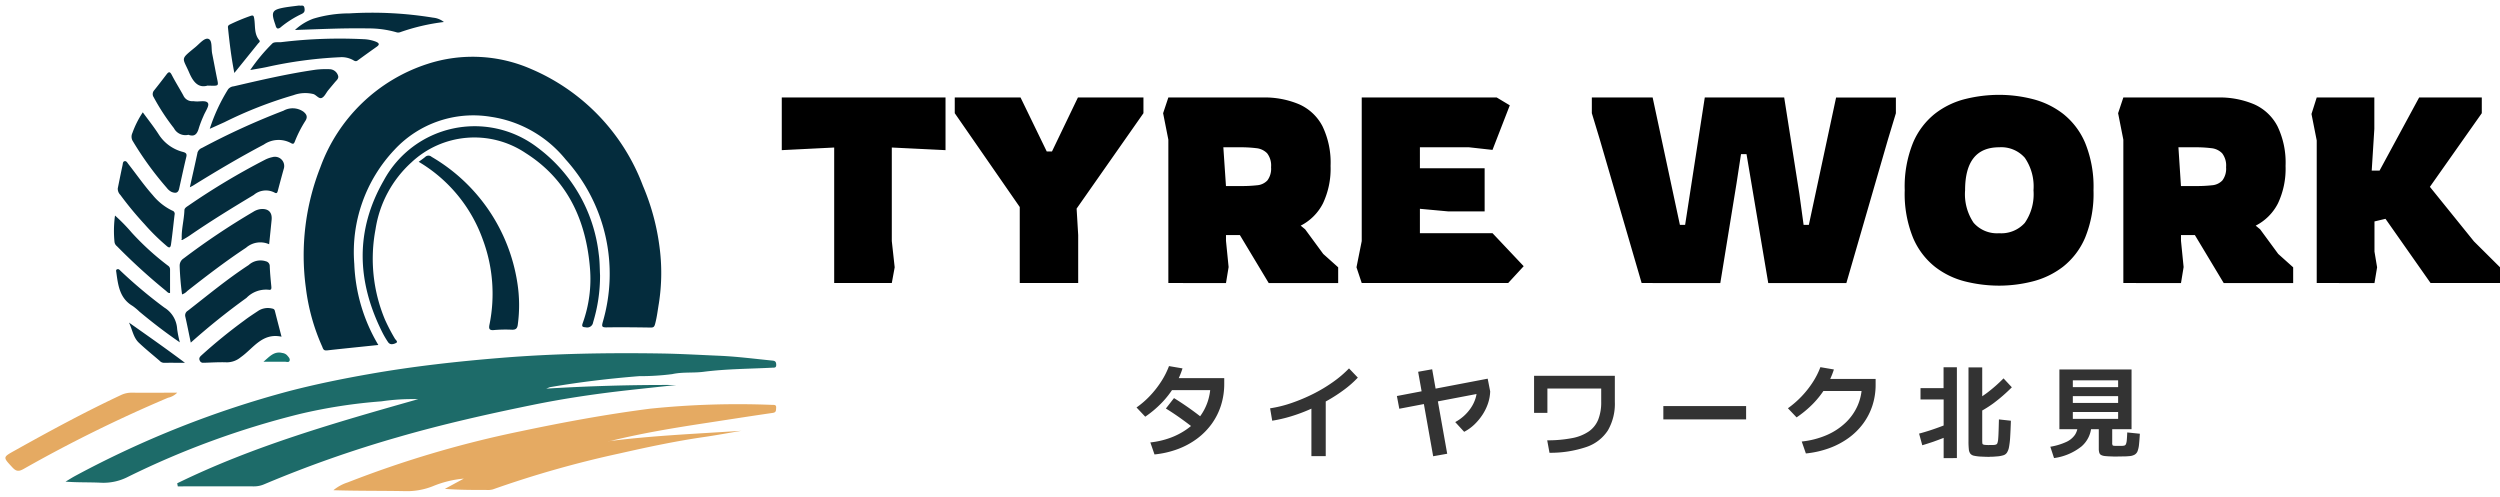 <svg xmlns="http://www.w3.org/2000/svg" width="229.978" height="45.682" viewBox="0 0 229.978 45.682">
  <g id="グループ_34513" data-name="グループ 34513" transform="translate(-211.504 -406.492)">
    <g id="グループ_21495" data-name="グループ 21495" transform="translate(212 407)">
      <path id="合体_1" data-name="合体 1" d="M4.2,32.678c-.64-.551-1.3-1.08-1.911-1.661-.518-.491-.6-1.228-.907-1.851,1.729,1.218,3.445,2.419,5.15,3.7-.653,0-1.305-.006-1.958,0H4.569A.544.544,0,0,1,4.2,32.678Zm3.692-.022c-.1-.224.018-.343.152-.471a48.734,48.734,0,0,1,3.93-3.2c.421-.325.872-.612,1.315-.908a1.618,1.618,0,0,1,1.218-.211c.17.028.262.072.3.24.193.763.392,1.524.609,2.359-1.789-.383-2.6,1.084-3.747,1.884a2,2,0,0,1-1.291.474c-.679-.027-1.361.017-2.042.039l-.11,0A.313.313,0,0,1,7.894,32.656Zm11.25-1.316a18.713,18.713,0,0,1-1.489-5.388,22.145,22.145,0,0,1,1.339-11.08,15.589,15.589,0,0,1,9.855-9.5,13.414,13.414,0,0,1,9.545.475A18.888,18.888,0,0,1,48.661,16.583a21.147,21.147,0,0,1,1.516,5.54,18.111,18.111,0,0,1-.052,5.3c-.106.626-.176,1.254-.344,1.871-.065.239-.131.334-.392.33-1.361-.02-2.723-.037-4.084-.016-.453.007-.432-.121-.335-.5a15.7,15.7,0,0,0-3.423-14.954,10.9,10.9,0,0,0-6.862-3.915,9.888,9.888,0,0,0-8.876,3.026,13.693,13.693,0,0,0-3.7,10.5,15.706,15.706,0,0,0,2.213,7.463c-1.64.171-3.193.327-4.743.5a.564.564,0,0,1-.063,0C19.25,31.736,19.22,31.514,19.144,31.34Zm6.071-.379a8.2,8.2,0,0,1-.527-.9c-2.351-4.685-2.509-9.38.143-13.982a9.5,9.5,0,0,1,14.11-3.033A14.2,14.2,0,0,1,44.6,22.887c.093.641.084,1.281.117,1.922a14.621,14.621,0,0,1-.638,4.333.545.545,0,0,1-.665.462c-.32-.024-.406-.068-.286-.4a11.961,11.961,0,0,0,.662-5.04c-.358-4.413-2.068-8.152-5.915-10.59a8.466,8.466,0,0,0-10.509.856,10.414,10.414,0,0,0-3.3,6.139,14.518,14.518,0,0,0,.86,8.312,16.85,16.85,0,0,0,.914,1.756c.07.125.321.292.119.4a.892.892,0,0,1-.394.119A.4.4,0,0,1,25.215,30.961ZM6.567,28.63a.49.49,0,0,1,.231-.555c1.84-1.432,3.636-2.921,5.593-4.2a1.609,1.609,0,0,1,1.591-.345.453.453,0,0,1,.351.462c.023.6.082,1.208.141,1.811.02.2.038.4-.245.343a2.505,2.505,0,0,0-2.042.754,62.91,62.91,0,0,0-5.119,4.11C6.889,30.155,6.74,29.39,6.567,28.63Zm-4.219-.467a5.271,5.271,0,0,0-.633-.527c-1.2-.709-1.335-1.914-1.5-3.111-.012-.088-.047-.2.051-.248.172-.087.263.061.368.156a43.734,43.734,0,0,0,4,3.353,2.469,2.469,0,0,1,1.181,1.98,9.927,9.927,0,0,0,.247,1.22C4.71,30.061,3.513,29.133,2.348,28.163Zm32.2,1.182a14.284,14.284,0,0,0-.625-7.841,13.635,13.635,0,0,0-5.888-7.127c.228-.168.424-.3.6-.448a.429.429,0,0,1,.586-.009A16.27,16.27,0,0,1,37.108,25.5a13.245,13.245,0,0,1,.044,3.84c-.043.356-.174.5-.548.482a12.389,12.389,0,0,0-1.653.033q-.06.006-.11.006C34.492,29.86,34.485,29.662,34.546,29.345Zm-28.5-5.38a.777.777,0,0,1,.362-.7,66.389,66.389,0,0,1,6.4-4.284,1.65,1.65,0,0,1,.665-.252c.729-.077,1.1.283,1.029,1s-.145,1.422-.228,2.232a1.994,1.994,0,0,0-2.122.319c-1.871,1.237-3.649,2.6-5.408,3.982a1.126,1.126,0,0,1-.481.313A25.852,25.852,0,0,1,6.046,23.965ZM4.74,26.208A55.218,55.218,0,0,1,.27,22.134a.576.576,0,0,1-.222-.415,10.289,10.289,0,0,1,.05-2.4A16.475,16.475,0,0,1,1.643,20.9a24.449,24.449,0,0,0,3.33,3.032.4.4,0,0,1,.188.361c0,.71,0,1.421,0,2.149a.221.221,0,0,1-.053.007C4.966,26.451,4.861,26.3,4.74,26.208Zm.018-4.168A19.173,19.173,0,0,1,2.8,20.1a31.245,31.245,0,0,1-2.21-2.676.809.809,0,0,1-.239-.6c.146-.717.288-1.434.443-2.149.029-.132.017-.335.2-.359.16-.021.24.149.329.263.749.953,1.436,1.954,2.245,2.861a5.282,5.282,0,0,0,1.8,1.429.3.3,0,0,1,.209.377c-.108.911-.2,1.824-.328,2.732-.028.2-.091.271-.164.271C4.969,22.249,4.839,22.106,4.758,22.04Zm1.417-.472.064-.055c.021.019.042.038.061.058Zm.064-.055c-.049-.9.212-1.781.243-2.679.007-.2.186-.3.339-.406A64.375,64.375,0,0,1,13.9,14.186a2.661,2.661,0,0,1,.673-.238.851.851,0,0,1,1.041,1.1q-.272.98-.531,1.963c-.047.18-.086.33-.319.192a1.717,1.717,0,0,0-1.9.221c-2,1.2-3.986,2.419-5.907,3.742-.211.146-.437.27-.656.4C6.281,21.551,6.261,21.531,6.24,21.513Zm-.964-4.378a1.3,1.3,0,0,1-.411-.358,29.948,29.948,0,0,1-3.108-4.269.782.782,0,0,1-.062-.774,8.664,8.664,0,0,1,.96-1.91c.517.711,1.032,1.354,1.473,2.045a3.732,3.732,0,0,0,2.222,1.6c.243.07.383.143.31.445-.235.979-.446,1.964-.665,2.948-.061.273-.2.363-.364.363A.939.939,0,0,1,5.276,17.135Zm2.4-3.568A.68.68,0,0,1,8.1,13.1,65.926,65.926,0,0,1,15.6,9.674a1.723,1.723,0,0,1,1.824.087c.3.239.418.486.188.845a11.035,11.035,0,0,0-.972,1.907c-.079.2-.15.262-.35.144a2.387,2.387,0,0,0-2.5.132c-2.224,1.174-4.385,2.454-6.52,3.78-.06.037-.126.066-.289.15C7.233,15.594,7.464,14.582,7.68,13.567Zm-.825-1.676a1.186,1.186,0,0,1-1.332-.607A20,20,0,0,1,3.656,8.436.515.515,0,0,1,3.7,7.8c.391-.485.769-.981,1.147-1.476.221-.289.33-.215.483.082.328.635.712,1.24,1.054,1.868A.89.89,0,0,0,7.26,8.8a.853.853,0,0,1,.165.013,2.534,2.534,0,0,0,.478,0c.323-.017.637-.034.75.173.134.246-.259.779-.419,1.184a10.315,10.315,0,0,0-.415,1.075c-.112.419-.281.714-.622.714A.906.906,0,0,1,6.855,11.891ZM10.5,7.708a.738.738,0,0,1,.516-.274c2.485-.58,4.972-1.157,7.5-1.524a7.985,7.985,0,0,1,1.321-.053.839.839,0,0,1,.764.548c.129.3-.125.468-.283.662-.2.242-.4.477-.6.72s-.337.587-.588.707c-.268.129-.5-.251-.777-.347a3.129,3.129,0,0,0-1.837.1,38.121,38.121,0,0,0-6.352,2.487c-.4.182-.8.361-1.351.608A16.29,16.29,0,0,1,10.5,7.708ZM6.923,6.176c-.621-1.437-.866-1.17.57-2.349.379-.311.839-.886,1.2-.758.375.135.246.871.341,1.344.145.717.276,1.437.42,2.155.179.893.266.824-.852.8a1.306,1.306,0,0,1-.366.056C7.6,7.424,7.224,6.872,6.923,6.176Zm3.565-4.156c-.016-.16.075-.227.2-.286A17.813,17.813,0,0,1,12.571.953c.261-.086.289.006.33.238.119.674-.03,1.411.47,2,.117.138-.047.225-.122.319L11.076,6.205C10.791,4.776,10.63,3.4,10.488,2.021Zm4.086,1.468c.159-.152.527-.1.8-.117a44.468,44.468,0,0,1,7.6-.273,3.513,3.513,0,0,1,1.128.23c.244.108.394.234.086.453q-.9.638-1.787,1.284c-.152.11-.279.027-.406-.048a2.182,2.182,0,0,0-1.221-.26,39.1,39.1,0,0,0-6.708.9c-.46.1-.924.168-1.527.277A16.221,16.221,0,0,1,14.574,3.488ZM25.959,2.453a9.211,9.211,0,0,0-2.607-.347c-2.225-.041-4.445.071-6.7.144a4.965,4.965,0,0,1,1.7-1.043,11.5,11.5,0,0,1,3.31-.484,34.8,34.8,0,0,1,7.691.393,1.882,1.882,0,0,1,1,.4,18.9,18.9,0,0,0-4.029.94.587.587,0,0,1-.186.031A.615.615,0,0,1,25.959,2.453ZM14.868,1.838c0-.018-.007-.036-.013-.053-.428-1.217-.33-1.4.9-1.615C16.184.1,16.622.054,17.032,0a.586.586,0,0,0,.181.009c.142-.008.272-.016.312.219.045.267.014.418-.261.55a9.1,9.1,0,0,0-1.9,1.2.481.481,0,0,1-.275.139C14.993,2.112,14.92,2.025,14.868,1.838Z" transform="translate(9.986)" fill="#042c3d" stroke="rgba(0,0,0,0)" stroke-miterlimit="10" stroke-width="1"/>
      <path id="パス_14082" data-name="パス 14082" d="M71.974,379.107c7.024-3.435,14.515-5.568,22.163-7.737a19.268,19.268,0,0,0-3.377.2,48.2,48.2,0,0,0-7.557,1.173,78.255,78.255,0,0,0-15.752,5.767,4.917,4.917,0,0,1-2.479.547c-1.078-.053-2.16-.013-3.276-.1.322-.19.637-.394.967-.568a90.746,90.746,0,0,1,19.589-7.757c2.474-.644,4.976-1.151,7.492-1.591,3.985-.7,8-1.143,12.031-1.472,4.923-.4,9.852-.478,14.786-.4,1.747.029,3.493.132,5.239.206,1.654.07,3.294.285,4.939.448.261.026.33.134.335.384.006.3-.181.257-.361.267-2.113.109-4.239.11-6.331.379-.958.123-1.913,0-2.884.214a23.251,23.251,0,0,1-3.034.186c-2.724.217-5.436.54-8.131,1-.214.036-.4.189-.555.157,3.977-.248,8.037-.368,12.1-.343-1.511.163-3.023.322-4.534.491-2.9.325-5.785.751-8.645,1.334-4.172.851-8.326,1.787-12.418,2.971a108.487,108.487,0,0,0-12.293,4.329,2.361,2.361,0,0,1-.957.2c-2.335-.009-4.671,0-7.006,0l-.055-.283" transform="translate(-56.165 -335.158)" fill="#1d6b69" stroke="rgba(0,0,0,0)" stroke-miterlimit="10" stroke-width="1"/>
      <path id="パス_14083" data-name="パス 14083" d="M254.244,402.579c4.062-.523,8.158-.69,12.25-.961-1.147.192-2.29.406-3.44.572-2.6.375-5.163.921-7.719,1.5a95.944,95.944,0,0,0-11.7,3.316,1.792,1.792,0,0,1-.6.053c-1.262,0-2.525,0-3.818-.1l1.743-.944a9.687,9.687,0,0,0-2.849.7,6.436,6.436,0,0,1-2.626.451c-2.17-.041-4.341-.013-6.521-.084a3.982,3.982,0,0,1,1.316-.717,97.338,97.338,0,0,1,15.885-4.7c3.955-.835,7.928-1.57,11.939-2.083a78.927,78.927,0,0,1,11.243-.349c.192,0,.371-.014.346.276-.019.222.022.413-.31.461-2,.289-3.987.6-5.981.907-2.985.454-5.965.94-8.9,1.662a2.27,2.27,0,0,1-.262.034" transform="translate(-198.791 -362.495)" fill="#e5aa62" stroke="rgba(0,0,0,0)" stroke-miterlimit="10" stroke-width="1"/>
      <path id="パス_14105" data-name="パス 14105" d="M39.948,391.838a1.687,1.687,0,0,1-.838.458,129.033,129.033,0,0,0-13.275,6.545c-.438.247-.68.253-1.039-.134-.888-.959-.907-.927.238-1.566,3.207-1.791,6.434-3.541,9.764-5.1a2.268,2.268,0,0,1,1.01-.211c1.352.012,2.7,0,4.14,0" transform="translate(-24.149 -356.215)" fill="#e5aa62" stroke="rgba(0,0,0,0)" stroke-miterlimit="10" stroke-width="1"/>
      <path id="パス_14096" data-name="パス 14096" d="M185.274,367.561c.545-.452.965-1,1.738-.807a.726.726,0,0,1,.432.207c.125.154.315.315.229.519-.07.168-.292.074-.443.077-.632.01-1.265,0-1.956,0" transform="translate(-161.536 -334.79)" fill="#13736e" stroke="rgba(0,0,0,0)" stroke-miterlimit="10" stroke-width="1"/>
    </g>
    <path id="パス_50837" data-name="パス 50837" d="M-217.742-31.513V-43.978l-4.822.241v-4.846H-207.5v4.846l-4.942-.241v8.607l.265,2.411-.265,1.447Zm17.07,0v-6.992l-5.979-8.631v-1.447h6.051l2.411,4.967h.482l2.387-4.967h6.027v1.447l-6.148,8.776.145,2.435v4.412Zm13.67,0V-44.7l-.482-2.435.482-1.447h8.679a8.152,8.152,0,0,1,3.351.627,4.457,4.457,0,0,1,2.146,2.013,7.7,7.7,0,0,1,.747,3.653,7.474,7.474,0,0,1-.7,3.448,4.677,4.677,0,0,1-2.049,2.049l.41.338,1.664,2.266,1.374,1.23v1.447h-6.389l-2.652-4.412H-181.7v.53l.241,2.411-.241,1.471Zm5.3-8.921h1.4a12.694,12.694,0,0,0,1.459-.072,1.46,1.46,0,0,0,.952-.446,1.792,1.792,0,0,0,.338-1.218,1.839,1.839,0,0,0-.362-1.278,1.608,1.608,0,0,0-1-.47A11.46,11.46,0,0,0-180.4-44h-1.543Zm12.489,8.921-.482-1.447.482-2.411V-48.583h12.416l1.205.723-1.591,4.1-2.17-.241h-4.508v1.929h5.955V-38.1h-3.327l-2.628-.241v2.242h6.678l2.869,3.038-1.422,1.543Zm25.749,0-3.858-13.236-.723-2.387v-1.447h5.593l2.507,11.717h.482l1.808-11.717h7.305l1.4,8.9.386,2.821h.482l2.507-11.717h5.5v1.447l-.723,2.387-3.833,13.236h-7.185l-2-11.862h-.506l-.41,2.676-1.495,9.186Zm32.885.241a12.92,12.92,0,0,1-3.074-.374,7.506,7.506,0,0,1-2.8-1.338,6.779,6.779,0,0,1-2.037-2.676,10.736,10.736,0,0,1-.772-4.388,10.736,10.736,0,0,1,.772-4.388,6.779,6.779,0,0,1,2.037-2.676,7.506,7.506,0,0,1,2.8-1.338,12.92,12.92,0,0,1,3.074-.374,12.537,12.537,0,0,1,3.074.386,7.657,7.657,0,0,1,2.8,1.35,6.779,6.779,0,0,1,2.037,2.676,10.666,10.666,0,0,1,.772,4.364,10.666,10.666,0,0,1-.772,4.364,6.779,6.779,0,0,1-2.037,2.676,7.657,7.657,0,0,1-2.8,1.35A12.537,12.537,0,0,1-110.575-31.272Zm0-4.822a2.9,2.9,0,0,0,2.363-.952,4.64,4.64,0,0,0,.8-3,4.648,4.648,0,0,0-.8-2.99A2.886,2.886,0,0,0-110.575-44q-3.134,0-3.134,3.954a4.7,4.7,0,0,0,.784,2.99A2.85,2.85,0,0,0-110.575-36.094Zm11.428,4.581V-44.7l-.482-2.435.482-1.447h8.679a8.152,8.152,0,0,1,3.351.627,4.456,4.456,0,0,1,2.146,2.013,7.7,7.7,0,0,1,.747,3.653,7.474,7.474,0,0,1-.7,3.448,4.677,4.677,0,0,1-2.049,2.049l.41.338,1.664,2.266,1.374,1.23v1.447h-6.389l-2.652-4.412h-1.278v.53l.241,2.411-.241,1.471Zm5.3-8.921h1.4a12.694,12.694,0,0,0,1.459-.072,1.46,1.46,0,0,0,.952-.446A1.792,1.792,0,0,0-89.7-42.17a1.839,1.839,0,0,0-.362-1.278,1.608,1.608,0,0,0-1-.47A11.461,11.461,0,0,0-92.541-44h-1.543Zm12.489,8.921V-44.629l-.482-2.435.482-1.519h5.3v2.893l-.241,3.833h.723l3.641-6.727h5.762v1.447l-4.774,6.775,4.05,5.015L-64.5-32.96v1.447h-6.389l-4.147-5.907-1.013.241v2.773l.241,1.447-.241,1.447Z" transform="translate(505.984 464.041)"/>
    <path id="パス_50838" data-name="パス 50838" d="M-129.248-14.426a7.706,7.706,0,0,0,1.848-.429,6.553,6.553,0,0,0,1.535-.807A5.27,5.27,0,0,0-124.7-16.79a4.907,4.907,0,0,0,.733-1.406,5.155,5.155,0,0,0,.254-1.632l.525.59h-4.471v-1.106h5.208v.516a6.525,6.525,0,0,1-.295,1.982,6,6,0,0,1-.853,1.705,6.293,6.293,0,0,1-1.346,1.364,7.163,7.163,0,0,1-1.779.963,8.57,8.57,0,0,1-2.143.493Zm-1.272-3.217a8.038,8.038,0,0,0,1.254-1.088,8.95,8.95,0,0,0,1.028-1.318,7.3,7.3,0,0,0,.705-1.4l1.244.212a7.69,7.69,0,0,1-.756,1.669,8.514,8.514,0,0,1-1.152,1.493,9.7,9.7,0,0,1-1.521,1.281Zm5.771,2.3q-.839-.673-1.6-1.221t-1.47-.982l.747-.959q.82.507,1.595,1.065t1.466,1.138Zm6.517-2.222a10.9,10.9,0,0,0,1.959-.484,16.189,16.189,0,0,0,2-.839,13.786,13.786,0,0,0,1.834-1.1,10.249,10.249,0,0,0,1.466-1.249l.811.848a9.347,9.347,0,0,1-1.226,1.088,14.5,14.5,0,0,1-1.516.991,18.024,18.024,0,0,1-1.687.848,15.221,15.221,0,0,1-1.747.645,12.872,12.872,0,0,1-1.7.392Zm3.8,4.4v-5.282h1.318v5.282Zm8.085-4.36-.221-1.171,8.352-1.595.23,1.171Zm3.116,4.37-1.383-7.771,1.291-.23,1.383,7.771Zm2.028-3.143a4.085,4.085,0,0,0,.811-.576,4.007,4.007,0,0,0,.631-.728,3.4,3.4,0,0,0,.406-.82,2.683,2.683,0,0,0,.143-.853l1.226.157a3.845,3.845,0,0,1-.2,1.1,4.537,4.537,0,0,1-.507,1.042,5.113,5.113,0,0,1-.747.9,4.045,4.045,0,0,1-.94.673Zm8.462,1.678a11.846,11.846,0,0,0,2.309-.207,4.028,4.028,0,0,0,1.53-.618,2.446,2.446,0,0,0,.857-1.088,4.321,4.321,0,0,0,.272-1.627v-1.226h-4.95v2.24h-1.226v-3.411h7.43v2.4a4.888,4.888,0,0,1-.636,2.618,3.8,3.8,0,0,1-1.964,1.526,10.293,10.293,0,0,1-3.411.539Zm10.684-1.927v-1.226h7.614v1.226Zm12.731,2.037a7.858,7.858,0,0,0,2.259-.576,5.961,5.961,0,0,0,1.747-1.129,4.885,4.885,0,0,0,1.129-1.586,4.723,4.723,0,0,0,.4-1.936l.525.581h-4.471V-20.27h5.208v.525a6.169,6.169,0,0,1-.295,1.927,5.817,5.817,0,0,1-.853,1.659,6.132,6.132,0,0,1-1.346,1.327,7.3,7.3,0,0,1-1.779.936,8.845,8.845,0,0,1-2.143.484Zm-1.272-3.06a8.744,8.744,0,0,0,1.254-1.088,8.8,8.8,0,0,0,1.028-1.3,7.065,7.065,0,0,0,.705-1.392l1.244.212a7.651,7.651,0,0,1-.756,1.655,8.453,8.453,0,0,1-1.152,1.484A9.84,9.84,0,0,1-69.8-16.73Zm18.538,4.471q-.212,0-.429-.009l-.41-.018a4,4,0,0,1-.585-.078.58.58,0,0,1-.327-.184.776.776,0,0,1-.143-.406,6.75,6.75,0,0,1-.032-.751v-6.785h1.263V-14.7q0,.221.009.323t.06.129a.544.544,0,0,0,.161.046q.111.009.23.014t.23,0q.12,0,.235,0t.226-.014a.692.692,0,0,0,.152-.046.232.232,0,0,0,.1-.138,1.521,1.521,0,0,0,.065-.36q.023-.249.037-.682t.032-1.115l1.1.12q-.028.894-.065,1.484a7.176,7.176,0,0,1-.106.931,1.434,1.434,0,0,1-.189.516.6.6,0,0,1-.313.24,2.587,2.587,0,0,1-.47.1l-.4.032Q-51.823-13.107-52.062-13.107Zm-6.176-1.06-.295-1.079q.489-.129,1.014-.3t1.046-.369q.521-.194.982-.4l.369.977q-.47.212-1.014.429t-1.088.41Q-57.769-14.306-58.239-14.167Zm1.964,1.18V-18.38H-58.4v-1.042h2.12v-1.917h1.226v8.352ZM-53.427-17l-.433-1.023a10.031,10.031,0,0,0,1.544-.936,13.816,13.816,0,0,0,1.553-1.36l.765.82A15.206,15.206,0,0,1-51.7-18.021,10.437,10.437,0,0,1-53.427-17ZM-40.3-13.126h-.207q-.106,0-.217-.009-.433-.009-.687-.037a.972.972,0,0,1-.378-.1.358.358,0,0,1-.166-.217A1.334,1.334,0,0,1-42-13.854v-1.788h-2.388v-.949h4.167v-.636h-4.167v-.83h4.167v-.627h-4.167v-.83h4.167v-.627h-4.167v4.5h-1.235v-5.5h6.637v5.5h-1.779v1.235a.446.446,0,0,0,.041.249q.041.046.281.046a.605.605,0,0,0,.129,0q.065,0,.129,0t.143,0a.642.642,0,0,0,.134,0,.993.993,0,0,0,.263-.028.233.233,0,0,0,.147-.143,1.257,1.257,0,0,0,.074-.364q.023-.249.041-.7l1.162.12q-.037.608-.078.991a2.4,2.4,0,0,1-.129.6.644.644,0,0,1-.263.327,1.135,1.135,0,0,1-.461.138,6.712,6.712,0,0,1-.728.032q-.1,0-.207,0T-40.3-13.126Zm-5.817.138-.341-1.042A5.763,5.763,0,0,0-45-14.467a1.95,1.95,0,0,0,.811-.664,1.618,1.618,0,0,0,.254-.9l1.254.065a2.639,2.639,0,0,1-.9,1.9A5.143,5.143,0,0,1-46.117-12.988Z" transform="translate(446.574 461.618)" fill="#333"/>
  </g>
</svg>
